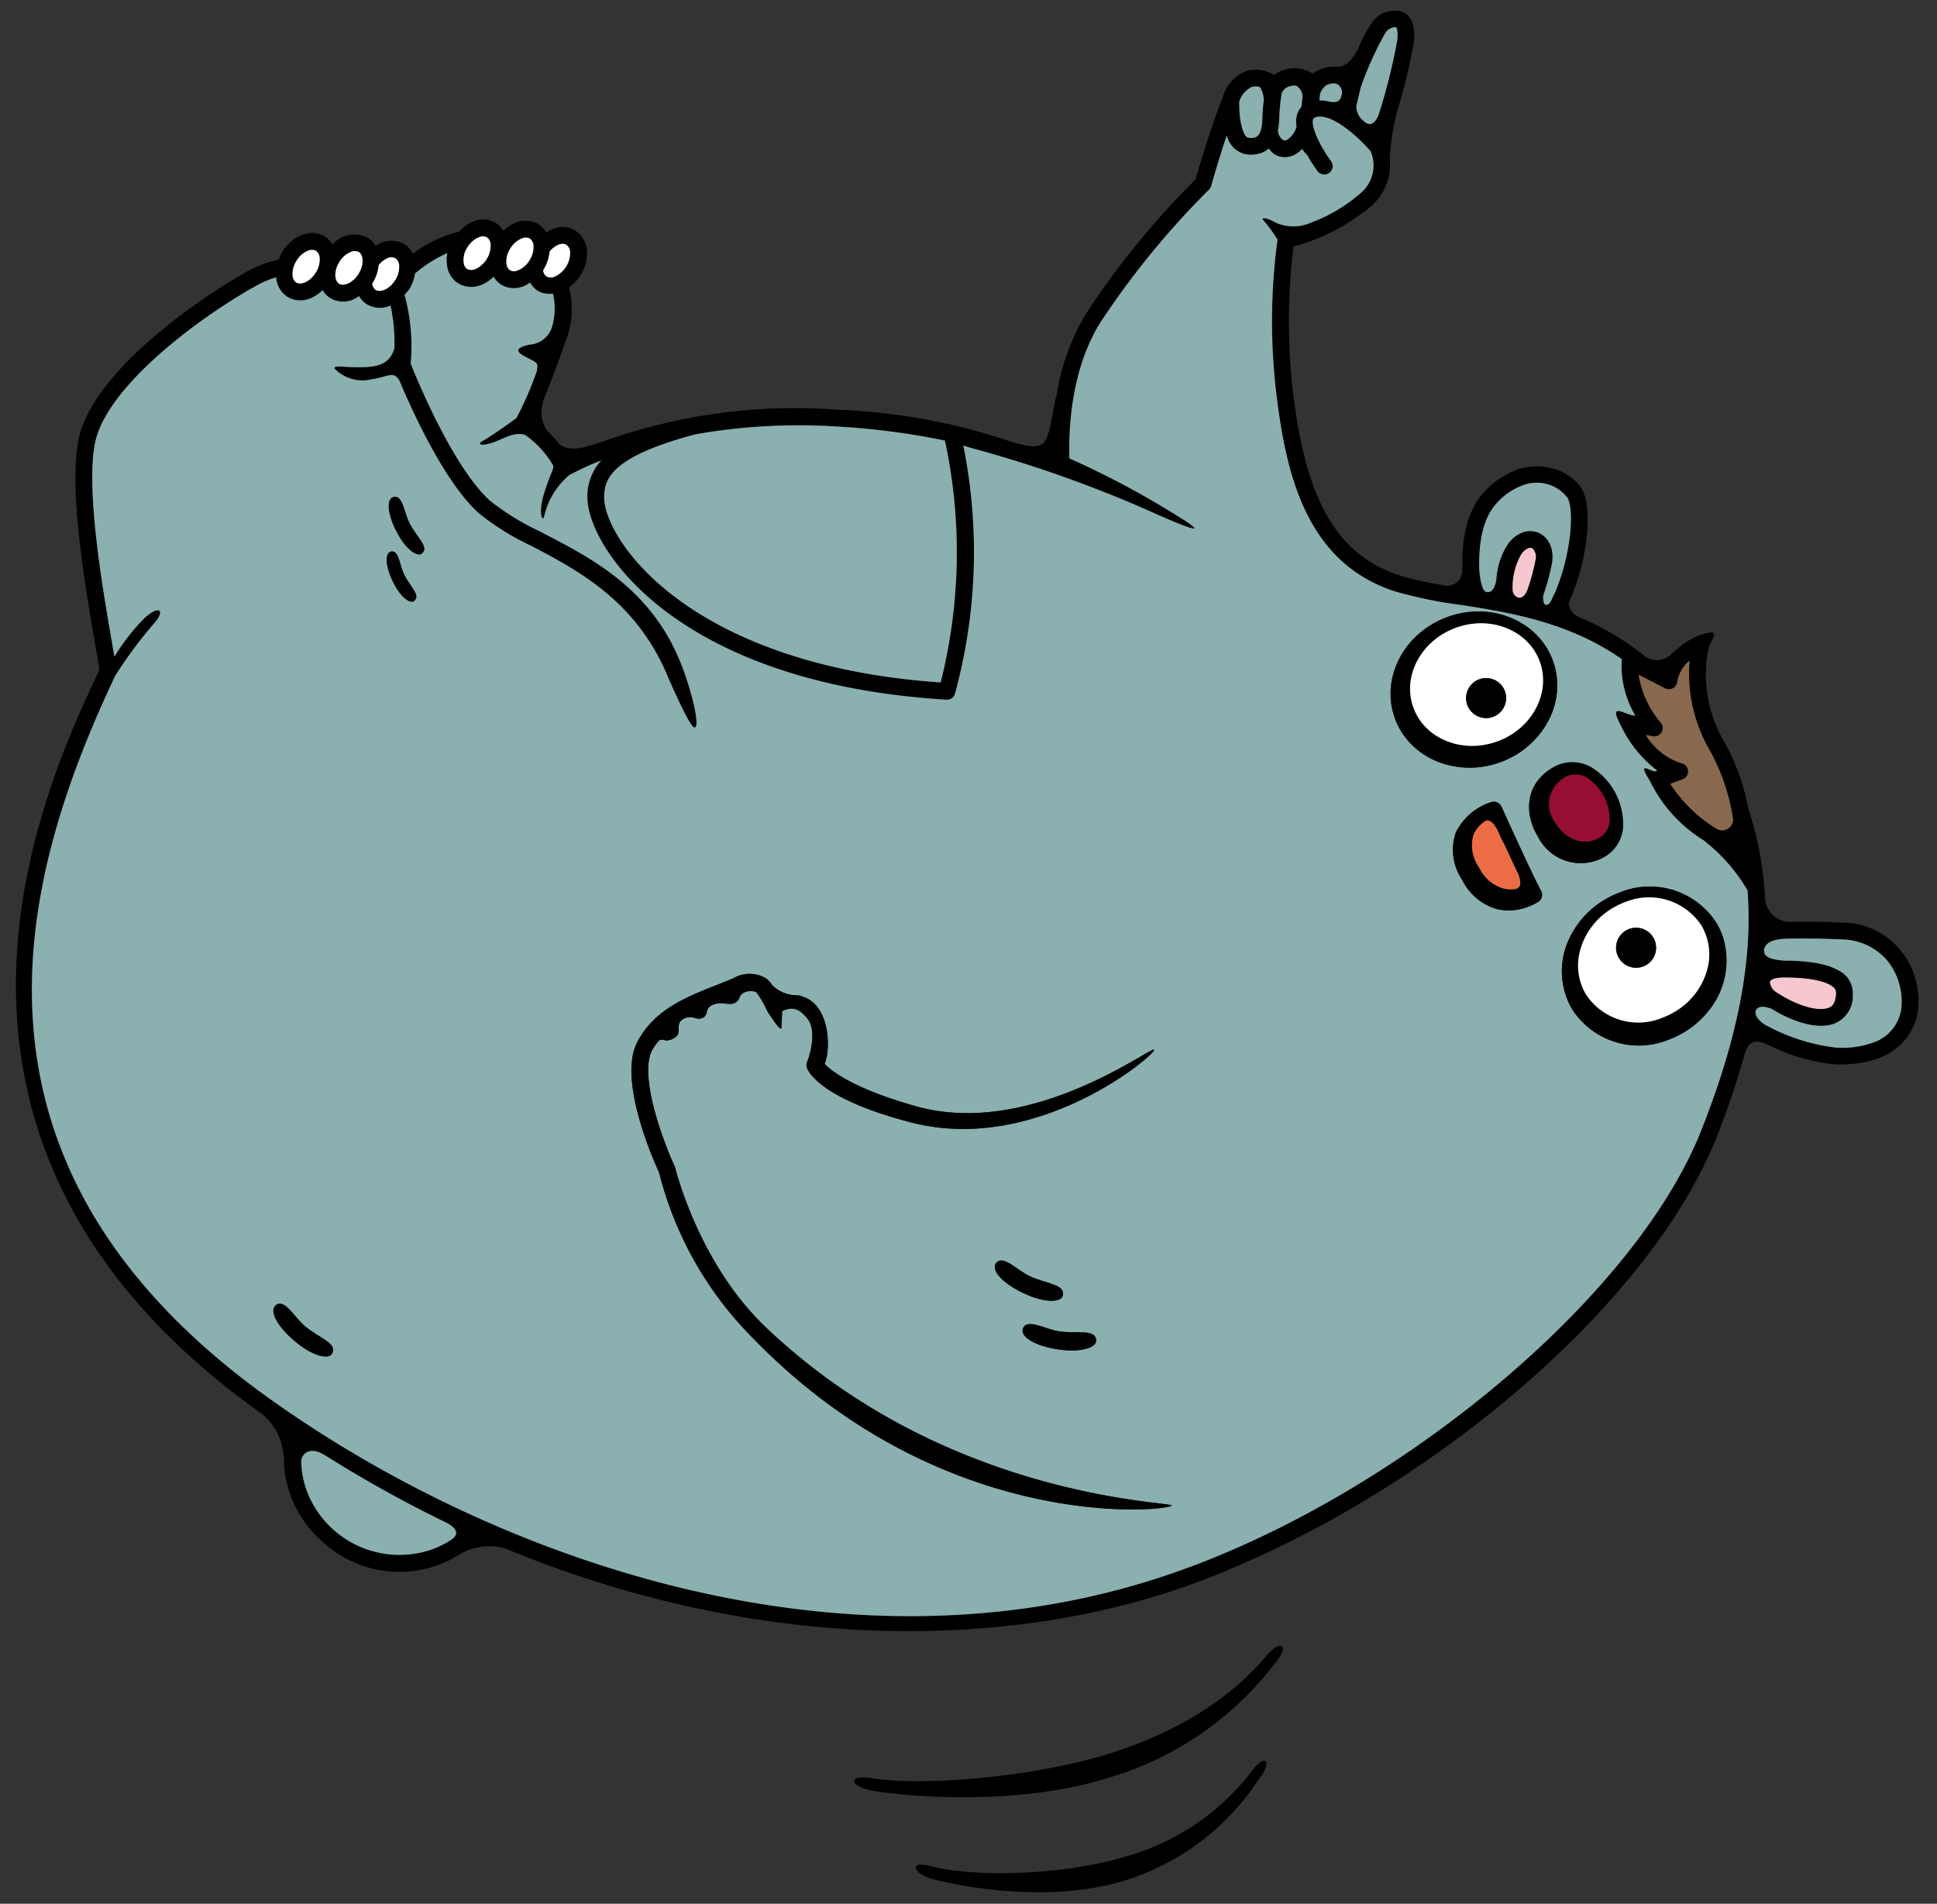 <svg xmlns="http://www.w3.org/2000/svg" xmlns:xlink="http://www.w3.org/1999/xlink" width="173" height="170" viewBox="0 0 173 170"><rect x="0" y="0" width="173" height="170" fill="#333333" stroke="none"/><defs><clipPath id="a"><rect width="173" height="170" transform="translate(188.279 -150)" fill="none" stroke="#707070" stroke-width="1"/></clipPath></defs><g transform="translate(-188.279 150)" clip-path="url(#a)"><g transform="translate(168.727 -112.088) rotate(-20)"><path d="M157.784,104.76c-1.429-.6-2.835-1.132-4.137-1.592a2.234,2.234,0,0,1-1.656-2.6l-.056.1a30.255,30.255,0,0,0,1.443-8.351,19.706,19.706,0,0,0,.009-6.37,11.789,11.789,0,0,1,1.647-8.448c.17-.229.913-.716.785-.971s-1.1-.233-1.387-.233a6.209,6.209,0,0,0-2.13.458c-.176.057-.352.111-.529.187a1.856,1.856,0,0,1-2.6-.861l0,.015a23.682,23.682,0,0,0-4.188-5.031c-.027-.031-.023-.049-.056-.082a1.432,1.432,0,0,1-.351-1.411c2.979-3.028,4.941-7.3,4.583-9.16a3.484,3.484,0,0,0-.283-.817c-.035-.075-.077-.15-.118-.224a4.461,4.461,0,0,0-.411-.615c-.046-.058-.085-.119-.135-.176a4.928,4.928,0,0,0-.728-.679c-.056-.043-.121-.078-.179-.119a5.269,5.269,0,0,0-.744-.432c-.093-.044-.185-.087-.283-.127a5.329,5.329,0,0,0-1.015-.308c-.028-.005-.053-.017-.082-.022a5.719,5.719,0,0,0-1-.087c-.052,0-.112.021-.165.022a6.517,6.517,0,0,0-1.055.145c-.183.035-.356.046-.544.1a8.074,8.074,0,0,0-1.722.709c-2,1.1-3.216,3.393-3.962,5.576-.012.025-.039.027-.049.053a1.327,1.327,0,0,1-2.11.824,27.232,27.232,0,0,1-3.378-2.155c-4.459-3.519-5.5-8.859-3.491-17.856a55.3,55.3,0,0,1,4.654-12.955,18.5,18.5,0,0,0,7.71-1,4.977,4.977,0,0,0,3.061-3.422,20.474,20.474,0,0,1,2.047-3.73c.01-.016.008-.02.018-.034a50.825,50.825,0,0,0,3.477-5.228c.858-1.642.476-2.52,0-2.966a2.463,2.463,0,0,0-2.813-.068,12.735,12.735,0,0,0-2.067,1.874,1.413,1.413,0,0,0-.128.087c-.767.672-1.558,1.038-2.242.688a3.364,3.364,0,0,0-2.178-.138,3.025,3.025,0,0,0-3.269-1.057A3.21,3.21,0,0,0,133.94,15.1a3.469,3.469,0,0,0-2.911,1.431c-2.135,2.406-4.3,5.376-4.821,6.1a73.774,73.774,0,0,0-13.417,8.016,20.261,20.261,0,0,0-4.844,5.861c-.039.05-.069.078-.115.147-.778,1.156-1.7,3.186-2.524,3.491-.615.229-1.536-.358-2.512-1.063a54.4,54.4,0,0,0-13.65-8.045,50.844,50.844,0,0,0-20.77-4.51c-.321-.014-.643-.028-.981-.041-1.55-.059-2.251-.428-2.665-1.061a10.119,10.119,0,0,0-.622-1.478l.016.008A2.762,2.762,0,0,1,64.6,21.46c.043-.068.03-.1.054-.154.875-.944,2.092-2.331,3.778-4.393a7.66,7.66,0,0,0,1.888-4.356,3.849,3.849,0,0,0,1.308-.639,3.672,3.672,0,0,0,1.294-1.845,2.307,2.307,0,0,0-.335-2.086,2.22,2.22,0,0,0-1.5-.816,3.025,3.025,0,0,0-.99.094,2.09,2.09,0,0,0-.4-.922A2.355,2.355,0,0,0,67.763,5.5a3.389,3.389,0,0,0-1.232.31,2.078,2.078,0,0,0-.379-.883,2.22,2.22,0,0,0-1.5-.816,3.291,3.291,0,0,0-1.849.416,11.325,11.325,0,0,0-4.565.433A2.1,2.1,0,0,0,57.831,3.9a2.409,2.409,0,0,0-2.478-.728,2.09,2.09,0,0,0-.408-.917,2.6,2.6,0,0,0-3.17-.521,2.076,2.076,0,0,0-.382-.889c-.864-1.111-2.64-1.128-4.046-.035a3.851,3.851,0,0,0-.526.55,10.506,10.506,0,0,0-2.83,0c-5.3.837-16.177,3.769-19.413,8.875-2.408,3.8-4.014,12.722-4.876,17.516-.2,1.137-.4,2.215-.494,2.576-8.284,8.2-32.823,32.744-9.216,67.164.043.06.086.115.128.175l-.024-.016a5.219,5.219,0,0,1,.566,4.281c-.01.055,0,.072,0,.121a9.692,9.692,0,0,0-.4,1.293,10.329,10.329,0,0,0-.21,2.083,10.222,10.222,0,0,0,1.33,4.978,10.093,10.093,0,0,0,9.01,5.362,9.921,9.921,0,0,0,2.335-.289,5.328,5.328,0,0,1,3.528.811c.057.04.086.054.137.089C45.3,133.717,66.725,140.4,82.918,140.4c.185,0,.369,0,.552,0,21.846-.206,46.413-9.406,57.143-21.4a72.56,72.56,0,0,0,5.107-6.41l0,.051c.516-.676,1.114-.859,2.017.033.009.009.011.007.022.016a17.288,17.288,0,0,0,5.048,3.725l.007,0a11.124,11.124,0,0,0,1.745.572c.167.041.327.068.489.1a8.536,8.536,0,0,0,1.221.141c.093,0,.2.032.288.032.049,0,.091-.016.139-.017a6.39,6.39,0,0,0,1.409-.168c.045-.011.082-.033.127-.046a5.349,5.349,0,0,0,1.106-.445c.119-.064.227-.137.339-.21a4.888,4.888,0,0,0,.735-.581c.094-.091.192-.175.278-.272a5.268,5.268,0,0,0,.761-1.08l0,0a7.27,7.27,0,0,0,.749-3.716,6.768,6.768,0,0,0-4.415-5.966m-9.346-21.506a.75.75,0,0,0,.205-.852,8.647,8.647,0,0,1-.386-4.668l1.8,1.95a.791.791,0,0,0,.649.235.754.754,0,0,0,.567-.394,3.129,3.129,0,0,1,1.687-1.422,13.65,13.65,0,0,0-1.057,8.087,18.348,18.348,0,0,1-.136,6.549.974.974,0,0,1-1.639.344,12.853,12.853,0,0,1-2.542-5.23h1.159a.753.753,0,0,0,.39-1.4,5.744,5.744,0,0,1-2.114-3.448l.539.32a.748.748,0,0,0,.876-.076M138.11,64.02c.669-2.02,1.725-4.043,3.328-4.929a5.705,5.705,0,0,1,2.757-.787,3.481,3.481,0,0,1,3.5,2.387c.233,1.214-1.441,4.985-4.065,7.719-.018.018-.039.016-.057.034-.416.46-.749.765-.984.572-.212-.174.043-.744.1-.861a19.678,19.678,0,0,0,1.691-2.391c1.06-1.839.048-3.517-1.519-3.516a2.89,2.89,0,0,0-1.677.6,6.658,6.658,0,0,0-2,2.646c-.374.626-.786.881-1.159.646-.343-.217-.154-1.265.092-2.122m3.385,3.219c-.152.167-.625.627-1.015.32a.717.717,0,0,1-.2-.8,5.925,5.925,0,0,1,1.777-2.689,1.467,1.467,0,0,1,.8-.319.4.4,0,0,1,.378.2,1.125,1.125,0,0,1-.161,1.065,18.283,18.283,0,0,1-1.578,2.226m.459-45.9c.375-.536.7-1.033.9-1.355a30.052,30.052,0,0,1,3.787-3.877,1.16,1.16,0,0,1,1.015-.132c.042.039.118.374-.3,1.182a53.043,53.043,0,0,1-3.607,5.373c-.01.012-.018.012-.028.027-.468.654-1.118,1.115-1.543.46l-.025-.041a1.706,1.706,0,0,1-.2-1.637m-2.708-2.062a1.664,1.664,0,0,1,.774-.544c.027,0,.046-.01.073-.012s.044.007.063,0a1.521,1.521,0,0,1,.67.11.878.878,0,0,1,.168.131.846.846,0,0,1-.034,1.141l-.061.092c-.322.349-.652.222-1.054.017a3.683,3.683,0,0,0-.844-.433c.08-.156.165-.336.247-.506m-4.62,1.73a6.261,6.261,0,0,0,.436-.885,17.347,17.347,0,0,1,.986-2.066,1,1,0,0,1,.742-.36,1.46,1.46,0,0,1,.811.206l-.066-.006a1.142,1.142,0,0,1,.13,1.144h0c-.129.251-.267.54-.385.75a1.788,1.788,0,0,0-.549.452,2.483,2.483,0,0,0-.444,1.04,1.976,1.976,0,0,1-1.225.825.334.334,0,0,1-.339-.137,1.055,1.055,0,0,1-.1-.963m-2.385-3.558a2.116,2.116,0,0,1,1.545-.861,1.3,1.3,0,0,1,.634.271,2.263,2.263,0,0,1-.073,1.2c-.21.416-.44.907-.68,1.5-.376.94-.721,1.24-.942,1.324-.074.03-.3.121-.807-.126-.4-.191-.349-1.561.323-3.313m-55.8,11.3a53.357,53.357,0,0,1,12.11,3.667A65.835,65.835,0,0,1,97.19,36.9,47.517,47.517,0,0,1,89.442,57.06C68.808,47.89,65.605,34.809,66.846,31.3c.565-1.6,1.84-3.24,9.592-2.546M68.7,10.3c.016-.011.033-.016.048-.027a3.738,3.738,0,0,0,1.033-1.307,2.033,2.033,0,0,1,.964-.311c.056,0,.11,0,.163.008a.73.73,0,0,1,.5.247.86.86,0,0,1,.076.75,2.183,2.183,0,0,1-.774,1.071,2.207,2.207,0,0,1-1.23.488.845.845,0,0,1-.7-.256.742.742,0,0,1-.119-.546c.005-.04.036-.078.045-.118M66.583,7.5a2.209,2.209,0,0,1,1.23-.487h.046a.831.831,0,0,1,.659.255.864.864,0,0,1,.077.75,2.187,2.187,0,0,1-.775,1.071,2.1,2.1,0,0,1-1.437.479.725.725,0,0,1-.5-.247.742.742,0,0,1-.119-.546A2.038,2.038,0,0,1,66.583,7.5m-3.553-1.41A2.161,2.161,0,0,1,64.3,5.6a1.4,1.4,0,0,1,.163.008.725.725,0,0,1,.5.247.858.858,0,0,1,.076.749,2.188,2.188,0,0,1-.774,1.072,2.21,2.21,0,0,1-1.23.488.892.892,0,0,1-.7-.256.74.74,0,0,1-.119-.547,2.027,2.027,0,0,1,.816-1.274m-9.108.131c.02-.015.043-.019.062-.034h0a3.73,3.73,0,0,0,1.039-1.312,2.062,2.062,0,0,1,.956-.309.824.824,0,0,1,.663.258.862.862,0,0,1,.077.749,2.19,2.19,0,0,1-.775,1.072c-.774.6-1.64.6-1.933.229a.768.768,0,0,1-.091-.653M51.821,3.4a2.137,2.137,0,0,1,1.273-.484.827.827,0,0,1,.664.255c.292.376.077,1.216-.7,1.821s-1.642.6-1.933.229-.08-1.216.694-1.821M47.5,3.067a2.2,2.2,0,0,1,.773-1.072,2.136,2.136,0,0,1,1.272-.487.824.824,0,0,1,.663.258.862.862,0,0,1,.077.749,2.19,2.19,0,0,1-.775,1.072c-.773.6-1.642.6-1.935.229a.865.865,0,0,1-.076-.749M22.287,114.022a8.27,8.27,0,0,1-1.9.246,8.846,8.846,0,0,1-8.837-8.837,8.3,8.3,0,0,1,.45-2.579c.35-.722,1.3-.826,2.054.131.034.044.055.046.089.083a109.659,109.659,0,0,0,8.132,9.378H22.27c.525.549.928,1.3.017,1.577M139.49,118c-10.3,11.524-34.918,20.7-56.035,20.9-.213,0-.422,0-.634,0-31.4,0-57.539-21.775-71.589-42.259-20.619-30.06-4.656-51.7,9.145-65.355a39.638,39.638,0,0,1,5.028-3.3c1-.563,1-1.342-.753-.671a18.978,18.978,0,0,0-3.769,2.346c.078-.415.174-.944.3-1.637.783-4.359,2.415-13.43,4.665-16.979,2.736-4.316,12.489-7.264,18.378-8.193a8.665,8.665,0,0,1,1.819-.081,2.281,2.281,0,0,0,.343,1.971,2.277,2.277,0,0,0,1.845.843,3.4,3.4,0,0,0,1.316-.315,2.086,2.086,0,0,0,.393.882,2.276,2.276,0,0,0,1.845.843,3.287,3.287,0,0,0,.646-.118,2.076,2.076,0,0,0,.4.919,2.276,2.276,0,0,0,1.845.843c.036,0,.076-.019.112-.021a15.9,15.9,0,0,1-.976,3.708c-.914,1.254-2.04,1.034-3.315.608-1.487-.5-2.654-1.289-2.229-.5a3.483,3.483,0,0,0,2.689,1.813c1.494.3,2.1-.067,2.286.965.132,2.816.648,9.786,2.579,13.492a22.683,22.683,0,0,0,3.449,4.409c3.185,3.5,7.148,7.858,7.463,15.2.018.406.294,5.015.694,5.015h.032c.415-.018.764-2.442.777-5.08.04-7.9-4.507-12.472-7.855-16.15a21.915,21.915,0,0,1-3.228-4.092c-2.078-3.993-2.41-12.582-2.449-13.883a17.288,17.288,0,0,0,1.585-5.97,3.747,3.747,0,0,0,.583-.324h0a3.8,3.8,0,0,0,.954-1.142,11.927,11.927,0,0,1,3.332-.725,3.109,3.109,0,0,0-.436,1.212,2.219,2.219,0,0,0,.425,1.657,2.293,2.293,0,0,0,1.846.837h.1a3.393,3.393,0,0,0,1.232-.309,2.076,2.076,0,0,0,.379.882,2.221,2.221,0,0,0,1.5.817,2.748,2.748,0,0,0,.348.02,3.263,3.263,0,0,0,.656-.12,2.1,2.1,0,0,0,.382.928,2.155,2.155,0,0,0,1.2.7,5.9,5.9,0,0,1-1.073,2.732,2.249,2.249,0,0,1-2.457.832c-1.593-.212-1.239.354-.5,1.133.674.7.608.714.329,1.283a30.336,30.336,0,0,1-3.164,3.343c-1.148.35-2.948.8-3.535.894-.613.095-.354.4.732.448.974.043,2.208-.311,3.019.354a8.906,8.906,0,0,1,1.412,3.367c.011.36-.3.412-1.553,2.036-1.274,1.651-1.062,2.572-.684,1.912a6.72,6.72,0,0,1,3.294-2.6,23.954,23.954,0,0,1,3.132-.256,4.739,4.739,0,0,0-2.309,2.73C64,34.841,67.029,48.965,89.4,58.685a.752.752,0,0,0,.9-.231,48.062,48.062,0,0,0,8.287-20.579c.216.178.533.418,1.065.785a111.1,111.1,0,0,1,12.775,10.616c1.946,1.912,4.388,4.105,2.088,1.2a78.066,78.066,0,0,0-7.421-8.273c.8-2.442,2.779-7.3,6.642-10.384a74.352,74.352,0,0,1,13.281-7.908.758.758,0,0,0,.3-.25c.018-.025,1.27-1.787,2.852-3.767a2.209,2.209,0,0,0,1.1,2.225,2.9,2.9,0,0,0,1.246.313,2.092,2.092,0,0,0,.759-.141c.006,0,.011-.007.017-.009a2.244,2.244,0,0,0,.271.635,1.842,1.842,0,0,0,1.444.7,2.11,2.11,0,0,0,.268-.017,2.816,2.816,0,0,0,.813-.259,2.045,2.045,0,0,0,.2.621c0,.006.015.015.019.022a14.674,14.674,0,0,0,.378,1.685.75.75,0,0,0,.722.54.789.789,0,0,0,.211-.029.755.755,0,0,0,.51-.935c-.447-1.53-.66-3.518-.224-4.056.036-.044.084-.087.313-.094,1.387.1,2.889,2.814,3.537,4.549a3.22,3.22,0,0,1-2.267,3.238,13.72,13.72,0,0,1-4.844.907,3.886,3.886,0,0,1-2.954-.993c-.9-1.014-1.086-.826-1.086-.755a13.073,13.073,0,0,1,.637,2.155,54.425,54.425,0,0,0-4.986,13.689c-1.52,6.8-2.231,14.426,4.029,19.367a38.849,38.849,0,0,0,5.186,3.2c3.924,2.163,8.529,4.736,11.852,9.466a8.683,8.683,0,0,0-.587,5.168l-.373-.224c-.244-.144-.858-.855-1.1-.7s-.064,1.137-.039,1.419a10.973,10.973,0,0,0,1.669,4.774h-.168c-.2,0-.732-.7-.874-.555s.116,1.124.122,1.328a12.849,12.849,0,0,0,2.723,6.544c.036.062.045.1.089.165a15.569,15.569,0,0,1,2.024,5.318c-1.692,6.092-5.415,12.248-11.319,18.846m11.442-10.509c1.794.617,3.662,1.527,4.132,2.442a.632.632,0,0,1,.01.611c-.4.945-.871.945-1.072.945-.956,0-2.542-1.069-3.948-2.991a1.164,1.164,0,0,1-.165-.952c.127-.233.585-.175,1.042-.055m9.182,6.264a3.737,3.737,0,0,1-3.561,2.007,8.09,8.09,0,0,1-3.159-.725,17.337,17.337,0,0,1-5.2-4.05c-.484-.6-.607-1.2-.354-1.489.292-.336.876-.111,1.283.286l-.056-.131c1.538,2,3.384,3.339,4.933,3.339a2.629,2.629,0,0,0,2.457-1.861,2.247,2.247,0,0,0-.459-2.476,5.559,5.559,0,0,0-1.132-.979c-.221-.149-.453-.291-.693-.424a16.3,16.3,0,0,0-2.4-1.06c-.679-.319-1.679-.786-1.42-1.465.018-.039.035-.076.052-.113.408-.665,1.451-.473,2.316-.172,1.388.481,2.922,1.048,4.474,1.705a5.421,5.421,0,0,1,3.19,3.157,5.826,5.826,0,0,1-.274,4.449" transform="translate(0 0)"/><path d="M143.322,83.384a.753.753,0,0,1-.39,1.4h-1.16a12.858,12.858,0,0,0,2.543,5.23.974.974,0,0,0,1.638-.344,18.345,18.345,0,0,0,.137-6.549,13.643,13.643,0,0,1,1.057-8.087,3.139,3.139,0,0,0-1.688,1.422.75.75,0,0,1-.568.394.791.791,0,0,1-.649-.235l-1.8-1.95a8.636,8.636,0,0,0,.386,4.668.751.751,0,0,1-1.081.928l-.539-.32a5.731,5.731,0,0,0,2.114,3.448" transform="translate(5.817 3.075)" fill="#89694e"/><path d="M133.724,63.19a6.66,6.66,0,0,1,2-2.646,2.887,2.887,0,0,1,1.676-.6c1.567,0,2.58,1.677,1.519,3.516a19.56,19.56,0,0,1-1.691,2.391c-.054.117-.31.687-.1.861.236.194.567-.111.985-.572.018-.019.038-.017.057-.034,2.624-2.734,4.3-6.505,4.064-7.719a3.479,3.479,0,0,0-3.5-2.387,5.705,5.705,0,0,0-2.757.787c-1.6.886-2.659,2.909-3.329,4.929-.245.857-.434,1.905-.092,2.122.373.235.785-.02,1.159-.646" transform="translate(5.453 2.307)" fill="#8ab0b0"/><path d="M137.686,61.426a.4.4,0,0,0-.378-.2,1.464,1.464,0,0,0-.8.319,5.935,5.935,0,0,0-1.778,2.689.718.718,0,0,0,.2.8c.39.307.863-.153,1.015-.32a18.173,18.173,0,0,0,1.578-2.226,1.122,1.122,0,0,0,.161-1.065" transform="translate(5.548 2.522)" fill="#f6c7ce"/><path d="M136.564,22.389c.426.655,1.077.194,1.543-.46.01-.016.019-.015.029-.027a53.307,53.307,0,0,0,3.606-5.374c.422-.808.346-1.142.305-1.181a1.16,1.16,0,0,0-1.015.132,29.913,29.913,0,0,0-3.788,3.877c-.2.321-.526.818-.9,1.354a1.705,1.705,0,0,0,.2,1.638c.007.014.017.027.024.041" transform="translate(5.611 0.63)" fill="#8ab0b0"/><path d="M135.4,19.461l.061-.092a.846.846,0,0,0,.034-1.141.878.878,0,0,0-.168-.131,1.521,1.521,0,0,0-.669-.11c-.02,0-.044-.008-.064,0s-.046.01-.073.012a1.664,1.664,0,0,0-.774.544c-.082.17-.167.35-.247.506a3.683,3.683,0,0,1,.844.433c.4.205.732.332,1.054-.017" transform="translate(5.499 0.741)" fill="#8ab0b0"/><path d="M129.741,21.411a1.976,1.976,0,0,0,1.226-.825,2.507,2.507,0,0,1,.443-1.041,1.792,1.792,0,0,1,.55-.451c.118-.209.256-.5.385-.75h0a1.144,1.144,0,0,0-.13-1.144l.066.006a1.454,1.454,0,0,0-.811-.206,1,1,0,0,0-.742.36,17.183,17.183,0,0,0-.986,2.066,6.372,6.372,0,0,1-.436.885,1.05,1.05,0,0,0,.1.962.333.333,0,0,0,.339.138" transform="translate(5.323 0.7)" fill="#8ab0b0"/><path d="M126.709,20.108c.508.247.733.156.808.126.222-.085.565-.384.941-1.324.239-.6.47-1.088.68-1.5a2.264,2.264,0,0,0,.073-1.2,1.282,1.282,0,0,0-.634-.271,2.114,2.114,0,0,0-1.545.861c-.672,1.752-.72,3.121-.323,3.313" transform="translate(5.209 0.656)" fill="#8ab0b0"/><path d="M86.807,55.93a47.524,47.524,0,0,0,7.747-20.163,65.584,65.584,0,0,0-8.642-4.48A53.357,53.357,0,0,0,73.8,27.62c-7.753-.694-9.027.944-9.592,2.545-1.24,3.514,1.963,16.594,22.6,25.765" transform="translate(2.635 1.131)" fill="#8ab0b0"/><path d="M66.762,10.876a2.358,2.358,0,0,0,2-1.56.86.86,0,0,0-.076-.75.73.73,0,0,0-.5-.247c-.053-.005-.107-.008-.163-.008a2.03,2.03,0,0,0-.964.311,3.751,3.751,0,0,1-1.033,1.308c-.016.011-.033.015-.048.026-.008.04-.041.078-.045.118a.74.74,0,0,0,.119.547.846.846,0,0,0,.7.255" transform="translate(2.716 0.342)" fill="#fff"/><path d="M63.783,9.288a2.1,2.1,0,0,0,1.437-.479,2.194,2.194,0,0,0,.774-1.072.865.865,0,0,0-.076-.749.831.831,0,0,0-.66-.256h-.045a2.212,2.212,0,0,0-1.23.488,2.025,2.025,0,0,0-.816,1.274.735.735,0,0,0,.119.547.725.725,0,0,0,.5.247" transform="translate(2.602 0.277)" fill="#fff"/><path d="M60.577,7.942a2.358,2.358,0,0,0,2-1.56.86.86,0,0,0-.076-.75.73.73,0,0,0-.5-.247c-.053-.005-.107-.008-.163-.008a2.161,2.161,0,0,0-1.273.487,2.029,2.029,0,0,0-.816,1.275.74.74,0,0,0,.119.547.894.894,0,0,0,.7.255" transform="translate(2.461 0.222)" fill="#fff"/><path d="M53.815,6.462a2.19,2.19,0,0,0,.774-1.072.858.858,0,0,0-.076-.749.825.825,0,0,0-.664-.258,2.046,2.046,0,0,0-.955.309A3.758,3.758,0,0,1,51.855,6h0c-.02.016-.042.02-.061.035a.768.768,0,0,0,.09.653c.294.373,1.161.373,1.935-.229" transform="translate(2.132 0.181)" fill="#fff"/><path d="M51.044,4.881c.776-.6.99-1.445.7-1.82a.824.824,0,0,0-.664-.256,2.132,2.132,0,0,0-1.273.484c-.774.606-.988,1.445-.694,1.822s1.159.375,1.935-.23" transform="translate(2.018 0.116)" fill="#fff"/><path d="M47.631,3.527A2.181,2.181,0,0,0,48.4,2.455a.858.858,0,0,0-.076-.749.825.825,0,0,0-.664-.258,2.135,2.135,0,0,0-1.271.487,2.192,2.192,0,0,0-.773,1.072.858.858,0,0,0,.076.749c.293.376,1.162.373,1.935-.229" transform="translate(1.877 0.06)" fill="#fff"/><path d="M21.819,108.4a109.661,109.661,0,0,1-8.132-9.378c-.032-.039-.053-.04-.088-.083-.754-.957-1.7-.854-2.053-.132a8.312,8.312,0,0,0-.45,2.58,8.846,8.846,0,0,0,8.836,8.837,8.206,8.206,0,0,0,1.9-.247c.911-.273.508-1.028-.017-1.576Z" transform="translate(0.457 4.047)" fill="#8ab0b0"/><path d="M148.731,93.723c-.043-.068-.051-.1-.089-.165a12.861,12.861,0,0,1-2.723-6.544c-.006-.2-.263-1.183-.121-1.328s.671.555.873.555h.168a10.95,10.95,0,0,1-1.668-4.774c-.025-.282-.2-1.266.037-1.419s.853.561,1.1.7l.373.224a8.684,8.684,0,0,1,.586-5.168c-3.321-4.73-7.927-7.3-11.852-9.467a38.918,38.918,0,0,1-5.186-3.2c-6.26-4.941-5.549-12.564-4.028-19.367a54.492,54.492,0,0,1,4.985-13.689,13.1,13.1,0,0,0-.636-2.155c0-.071.188-.259,1.085.755a3.886,3.886,0,0,0,2.954.993,13.712,13.712,0,0,0,4.844-.907,3.223,3.223,0,0,0,2.268-3.238c-.648-1.735-2.15-4.445-3.538-4.549-.229.006-.276.05-.312.094-.436.538-.224,2.527.223,4.056a.753.753,0,0,1-.509.935.791.791,0,0,1-.212.029.749.749,0,0,1-.721-.54,14.379,14.379,0,0,1-.379-1.685.182.182,0,0,0-.018-.022,1.989,1.989,0,0,1-.2-.621,2.823,2.823,0,0,1-.814.259,2.11,2.11,0,0,1-.268.017,1.838,1.838,0,0,1-1.443-.7,2.244,2.244,0,0,1-.271-.635c-.006,0-.011.007-.018.009a2.084,2.084,0,0,1-.759.141,2.891,2.891,0,0,1-1.245-.313,2.209,2.209,0,0,1-1.1-2.224c-1.581,1.979-2.834,3.741-2.851,3.766a.772.772,0,0,1-.3.25,74.343,74.343,0,0,0-13.282,7.908c-3.862,3.087-5.842,7.942-6.642,10.384a77.952,77.952,0,0,1,7.421,8.273c2.3,2.9-.142.708-2.088-1.2A111.006,111.006,0,0,0,99.593,38.551c-.532-.368-.849-.607-1.065-.785a48.068,48.068,0,0,1-8.286,20.579.754.754,0,0,1-.9.231c-22.369-9.72-25.4-23.843-23.971-27.888a4.741,4.741,0,0,1,2.308-2.73,23.923,23.923,0,0,0-3.131.256,6.723,6.723,0,0,0-3.3,2.6c-.377.66-.589-.26.685-1.912,1.251-1.623,1.565-1.675,1.552-2.036A8.872,8.872,0,0,0,62.081,23.5c-.81-.665-2.045-.311-3.019-.354-1.085-.047-1.344-.353-.731-.448.586-.091,2.385-.545,3.534-.894a30.335,30.335,0,0,0,3.164-3.343c.279-.568.345-.578-.328-1.283-.743-.779-1.1-1.345.495-1.133a2.251,2.251,0,0,0,2.458-.832,5.9,5.9,0,0,0,1.073-2.732,2.152,2.152,0,0,1-1.2-.7,2.085,2.085,0,0,1-.382-.928,3.263,3.263,0,0,1-.656.12,2.765,2.765,0,0,1-.349-.02,2.221,2.221,0,0,1-1.5-.817,2.077,2.077,0,0,1-.38-.882,3.387,3.387,0,0,1-1.231.309h-.1a2.291,2.291,0,0,1-1.846-.837,2.21,2.21,0,0,1-.425-1.657A3.109,3.109,0,0,1,61.1,5.853a11.934,11.934,0,0,0-3.333.725,3.776,3.776,0,0,1-.953,1.142h0a3.786,3.786,0,0,1-.582.324,17.311,17.311,0,0,1-1.585,5.97c.037,1.3.37,9.891,2.448,13.883a21.926,21.926,0,0,0,3.229,4.092c3.347,3.677,7.893,8.249,7.855,16.15-.014,2.638-.361,5.062-.777,5.08h-.032c-.4,0-.678-4.609-.7-5.015C66.362,40.857,62.4,36.5,59.215,33a22.72,22.72,0,0,1-3.451-4.408c-1.93-3.707-2.447-10.676-2.579-13.493-.187-1.032-.791-.666-2.286-.965a3.486,3.486,0,0,1-2.689-1.813c-.425-.786.743.007,2.229.5,1.277.426,2.4.646,3.315-.608a15.852,15.852,0,0,0,.977-3.708c-.037,0-.077.021-.113.021a2.277,2.277,0,0,1-1.845-.843,2.086,2.086,0,0,1-.395-.919,3.283,3.283,0,0,1-.647.118,2.277,2.277,0,0,1-1.845-.843,2.1,2.1,0,0,1-.391-.882,3.4,3.4,0,0,1-1.316.315,2.277,2.277,0,0,1-1.845-.843,2.278,2.278,0,0,1-.343-1.971,8.662,8.662,0,0,0-1.819.081c-5.89.929-15.643,3.877-18.379,8.193-2.25,3.548-3.882,12.619-4.665,16.979-.124.692-.22,1.221-.3,1.637A19.015,19.015,0,0,1,24.6,27.2c1.754-.672,1.754.107.752.671a39.716,39.716,0,0,0-5.028,3.3C6.523,44.837-9.439,66.472,11.178,96.532c14.051,20.483,40.194,42.259,71.589,42.259.213,0,.422,0,.635,0,21.116-.2,45.729-9.377,56.034-20.9,5.9-6.6,9.627-12.754,11.319-18.846a15.568,15.568,0,0,0-2.024-5.318m-130.96.991c-.371.295-1.6-.207-2.8-2.379-1.027-1.86-1.129-3.382-.251-3.467.842-.082,1.067,1.679,1.677,2.722.846,1.446,2.256,2.425,1.374,3.125m29.88-60.68c-.335.1-1.008-.591-1.166-2.406-.135-1.554.248-2.619.86-2.429.588.181.216,1.443.314,2.323.136,1.222.789,2.284-.008,2.512M49.727,30.3c-.389.1-1.192-.708-1.42-2.809-.195-1.8.227-3.019.946-2.787.691.224.287,1.673.423,2.694.189,1.415.977,2.658.051,2.9m23.74,62.666c-6.694-4.607-7.034-7.252-7.07-7.687a.761.761,0,0,1,.238-.614c.019-.017,1.859-2.1,1.272-3.671-.446-1.192-.98-1.356-1.854-1.316-.192.465-.489,1.185-.552,1.34-.129.318-.315-.179-.593-1.345a1.906,1.906,0,0,1-.1-.423l-.006-.027h0a8.915,8.915,0,0,0-.351-1.927,1.367,1.367,0,0,0-1.035-.327c-.606.061-.492.516-1.076.581-.629.07-1.006-.521-1.857-.511l-.056,0c-.835.042-.6.676-1.224.78s-.63-.485-1.539-.519c-.093.017-.182.039-.274.056-.673.175-.48,1.025-.947,1.194a1.325,1.325,0,0,1-1.085.035s-.283-.283-.544-.188a1.308,1.308,0,0,0-.157.085,6.019,6.019,0,0,0-.723.517C52,80.8,52.093,87.173,52.292,89.476c-.008.218-.97,8.758,2.706,16.195,9.8,19.823,28.562,26.987,28.638,27.395.093.5-19.918-4.141-30.068-26.919A31.937,31.937,0,0,1,50.8,89.459c-.082-.776-.7-8.942,2.117-11.562,2.4-2.229,5.438-2.311,8.376-2.394.562-.015,1.123-.029,1.682-.061a2.878,2.878,0,0,1,2.719,1,2.141,2.141,0,0,1,.328.82l.007-.029a3.078,3.078,0,0,0,1.8,1.6c.035.015.046.026.075.04l.029.015c.136.069.207.127.2.174a2.241,2.241,0,0,1,.516.448c1.371,1.715.332,4.831-.641,5.915.319.7,1.531,2.861,6.364,6.334C83.052,98,96.008,93.879,96.086,94.288S83.1,99.6,73.468,92.965m3.2,20.616c.676-.51,1.789.875,2.853,1.445,1.477.791,3.19.888,2.8,1.946-.161.446-1.472.659-3.631-.565-1.847-1.05-2.73-2.294-2.026-2.826m-.236-6.272c.794-.295,1.461,1.351,2.317,2.2,1.187,1.183,2.8,1.769,2.126,2.671-.283.38-1.6.208-3.315-1.586-1.467-1.536-1.954-2.982-1.128-3.288m49.983-33.467c0-3.812,3.363-6.9,7.51-6.9s7.511,3.089,7.511,6.9a6.4,6.4,0,0,1-.59,2.686,6.907,6.907,0,0,1-1.61,2.193,7.985,7.985,0,0,1-10.621,0,6.906,6.906,0,0,1-1.61-2.193,6.4,6.4,0,0,1-.59-2.686M142.41,89.455a3.315,3.315,0,0,1-2.485,2.379,4.264,4.264,0,0,1-5.118-3.71c-.444-2.109.354-4.665,3.149-5.282a3.415,3.415,0,0,1,3.418,1.069,5.944,5.944,0,0,1,1.037,5.543m-13.244,3.519a4.964,4.964,0,0,1-2.036-3.508,4.8,4.8,0,0,1,.91-4.182,5.319,5.319,0,0,1,3.92-1.469.756.756,0,0,1,.707.7c0,.065.476,6.436.751,8.266a.751.751,0,0,1-.574.843,4.918,4.918,0,0,1-1.039.1,4.746,4.746,0,0,1-2.639-.749m14.651,14.985a8.072,8.072,0,0,1-2.775,1.069,8.229,8.229,0,0,1-1.5.14,7.077,7.077,0,0,1-7.147-5.547,6.76,6.76,0,0,1,2.206-6.233,7.945,7.945,0,0,1,3.912-1.928,8.141,8.141,0,0,1,1.5-.14,7.078,7.078,0,0,1,7.147,5.547,6.4,6.4,0,0,1,.1,1.4,7.082,7.082,0,0,1-3.448,5.7" transform="translate(0.054 0.109)" fill="#8ab0b0"/><path d="M144.127,104.246c1.407,1.922,2.993,2.991,3.949,2.991.2,0,.671,0,1.072-.944a.632.632,0,0,0-.011-.611c-.471-.914-2.337-1.825-4.131-2.443-.457-.119-.916-.178-1.043.056a1.166,1.166,0,0,0,.164.951" transform="translate(5.928 4.248)" fill="#f6c7ce"/><path d="M151.355,102.024c-1.552-.657-3.086-1.224-4.475-1.705-.863-.3-1.906-.494-2.315.172-.018.037-.034.075-.052.113-.259.678.741,1.146,1.42,1.465a16.3,16.3,0,0,1,2.4,1.06c.24.133.473.275.693.424a5.554,5.554,0,0,1,1.132.979,2.245,2.245,0,0,1,.458,2.476,2.627,2.627,0,0,1-2.456,1.861c-1.549,0-3.4-1.343-4.933-3.339l.056.131c-.407-.4-.991-.623-1.285-.286-.251.29-.13.887.355,1.489a17.354,17.354,0,0,0,5.2,4.05,8.089,8.089,0,0,0,3.158.725,3.738,3.738,0,0,0,3.562-2.007,5.826,5.826,0,0,0,.274-4.449,5.424,5.424,0,0,0-3.19-3.157" transform="translate(5.844 4.121)" fill="#8ab0b0"/><path d="M128.978,78.2a7.834,7.834,0,0,0,5.311-2.021,6.911,6.911,0,0,0,1.61-2.194,6.4,6.4,0,0,0,.59-2.686c0-3.812-3.363-6.9-7.511-6.9s-7.51,3.089-7.51,6.9a6.4,6.4,0,0,0,.59,2.686,6.912,6.912,0,0,0,1.61,2.194,7.834,7.834,0,0,0,5.31,2.021m.375-12.635c3.312,0,6.007,2.421,6.007,5.4s-2.695,5.4-6.007,5.4-6.007-2.421-6.007-5.4,2.695-5.4,6.007-5.4" transform="translate(5.003 2.653)"/><path d="M129.279,76.313c3.312,0,6.006-2.422,6.006-5.4s-2.694-5.4-6.006-5.4-6.007,2.422-6.007,5.4,2.695,5.4,6.007,5.4m.388-5.762a1.786,1.786,0,1,1-1.786,1.786,1.786,1.786,0,0,1,1.786-1.786" transform="translate(5.078 2.699)" fill="#fff"/><path d="M134.832,91.655a8.149,8.149,0,0,0-1.5.14,7.948,7.948,0,0,0-3.912,1.927,6.765,6.765,0,0,0-2.206,6.233,7.077,7.077,0,0,0,7.147,5.547,8.15,8.15,0,0,0,1.5-.14,8.044,8.044,0,0,0,2.774-1.068,7.082,7.082,0,0,0,3.449-5.7,6.411,6.411,0,0,0-.105-1.4,7.077,7.077,0,0,0-7.147-5.546m4.813,9.316a6.31,6.31,0,0,1-3.922,2.384,6.769,6.769,0,0,1-1.225.113,5.59,5.59,0,0,1-5.668-4.319,5.1,5.1,0,0,1,.992-4.022,6.315,6.315,0,0,1,3.923-2.384,6.676,6.676,0,0,1,1.225-.113,5.591,5.591,0,0,1,5.668,4.319,5.1,5.1,0,0,1-.993,4.022" transform="translate(5.236 3.775)"/><path d="M134.905,92.59a6.675,6.675,0,0,0-1.225.115,6.3,6.3,0,0,0-3.922,2.383,5.1,5.1,0,0,0-.993,4.023,5.592,5.592,0,0,0,5.668,4.319,6.68,6.68,0,0,0,1.225-.115,6.308,6.308,0,0,0,3.922-2.383,5.1,5.1,0,0,0,.993-4.023,5.591,5.591,0,0,0-5.668-4.319m-.5,5.949a1.786,1.786,0,1,1,1.786-1.786,1.786,1.786,0,0,1-1.786,1.786" transform="translate(5.301 3.814)" fill="#fff"/><path d="M132.678,79.674c-2.8.617-3.593,3.173-3.149,5.282a4.264,4.264,0,0,0,5.118,3.71,3.311,3.311,0,0,0,2.484-2.379,5.941,5.941,0,0,0-1.036-5.543,3.415,3.415,0,0,0-3.418-1.069m3.445,5.856a1.889,1.889,0,0,1-1.351,1.378c-1.86.385-3.041-1.06-3.353-2.544a2.743,2.743,0,0,1,2-3.5,1.921,1.921,0,0,1,1.974.608,4.479,4.479,0,0,1,.727,4.063" transform="translate(5.331 3.278)"/><path d="M133.347,80.81a2.743,2.743,0,0,0-2,3.5c.311,1.484,1.493,2.929,3.353,2.544a1.887,1.887,0,0,0,1.351-1.377,4.476,4.476,0,0,0-.727-4.063,1.921,1.921,0,0,0-1.974-.608" transform="translate(5.407 3.326)" fill="#980d32"/><path d="M128.445,89.567c-.275-1.83-.747-8.2-.751-8.266a.756.756,0,0,0-.707-.7,5.32,5.32,0,0,0-3.92,1.469,4.8,4.8,0,0,0-.91,4.182,4.964,4.964,0,0,0,2.036,3.508,4.751,4.751,0,0,0,2.639.75,4.9,4.9,0,0,0,1.04-.1.752.752,0,0,0,.573-.843m-1.409-1.976c-.014.944-.328,1.11-.779,1.025a2.9,2.9,0,0,1-.918-.4,3.535,3.535,0,0,1-1.387-2.5,3.4,3.4,0,0,1,.54-2.923,2.829,2.829,0,0,1,1.491-.8c.4.08.647.547.7,1.765a3.556,3.556,0,0,0,.083.671c.085,1.027.182,2.125.277,3.087,0,.032-.006.046-.006.082" transform="translate(5.027 3.32)"/><path d="M126.611,83.7c-.052-1.218-.3-1.686-.7-1.765a2.83,2.83,0,0,0-1.49.8,3.4,3.4,0,0,0-.54,2.923,3.538,3.538,0,0,0,1.387,2.5,2.922,2.922,0,0,0,.918.4c.451.085.765-.08.779-1.025,0-.037.005-.05.006-.082-.095-.962-.192-2.061-.277-3.087a3.561,3.561,0,0,1-.083-.671" transform="translate(5.099 3.375)" fill="#ec6d45"/><path d="M72.413,88.876c-4.833-3.473-6.045-5.631-6.364-6.334.973-1.084,2.013-4.2.64-5.915a2.217,2.217,0,0,0-.515-.448c.006-.047-.065-.105-.2-.174l-.029-.016c-.029-.012-.04-.024-.075-.039a3.078,3.078,0,0,1-1.8-1.6l-.008.029a2.139,2.139,0,0,0-.327-.82,2.882,2.882,0,0,0-2.719-1c-.558.032-1.119.048-1.683.062-2.937.082-5.976.164-8.376,2.394-2.82,2.621-2.2,10.787-2.116,11.562a31.925,31.925,0,0,0,2.773,16.688c10.15,22.778,30.16,27.419,30.066,26.919-.076-.408-18.835-7.572-28.637-27.395C49.37,95.355,50.333,86.813,50.342,86.6c-.2-2.3-.295-8.677,1.642-10.475a5.835,5.835,0,0,1,.724-.517,1.169,1.169,0,0,1,.157-.085c.259-.095.542.188.542.188a1.332,1.332,0,0,0,1.086-.035c.467-.17.275-1.019.947-1.194.091-.018.181-.04.274-.056.908.033.919.621,1.539.519s.388-.738,1.224-.78l.056,0c.852-.008,1.229.582,1.856.512.584-.065.471-.52,1.077-.581a1.367,1.367,0,0,1,1.035.327,8.848,8.848,0,0,1,.35,1.927h0l.007.027a1.95,1.95,0,0,0,.1.422c.278,1.166.465,1.664.595,1.346.062-.155.359-.875.552-1.34.874-.04,1.408.124,1.854,1.316.586,1.568-1.254,3.654-1.272,3.671a.758.758,0,0,0-.238.614c.035.435.376,3.079,7.07,7.687,9.631,6.631,22.7,1.73,22.619,1.322S81.1,95.119,72.413,88.876" transform="translate(2.004 2.989)"/><path d="M129.485,73.923a1.786,1.786,0,1,0-1.786-1.786,1.786,1.786,0,0,0,1.786,1.786" transform="translate(5.26 2.898)"/><path d="M134.25,94.873a1.786,1.786,0,1,0,1.786,1.786,1.786,1.786,0,0,0-1.786-1.786" transform="translate(5.456 3.908)"/><path d="M77.921,108.044c.674-.9-.939-1.488-2.126-2.671-.856-.853-1.523-2.5-2.317-2.2-.827.307-.339,1.752,1.128,3.289,1.715,1.794,3.032,1.966,3.315,1.586" transform="translate(3.01 4.248)"/><path d="M47.4,23.832c-.719-.233-1.141.987-.946,2.786.228,2.1,1.031,2.912,1.42,2.809.926-.245.137-1.487-.051-2.9-.136-1.019.269-2.469-.423-2.693" transform="translate(1.911 0.981)"/><path d="M45.559,28.15c-.612-.188-1,.875-.86,2.429.158,1.815.831,2.5,1.166,2.406.8-.228.145-1.29.008-2.512-.1-.88.274-2.142-.314-2.323" transform="translate(1.84 1.159)"/><path d="M75.725,112.022c2.158,1.224,3.469,1.011,3.632.565.385-1.058-1.328-1.155-2.8-1.946-1.064-.571-2.177-1.955-2.853-1.444-.7.531.179,1.775,2.026,2.825" transform="translate(3.026 4.493)"/><path d="M14.212,85.457c-.878.085-.776,1.608.252,3.467,1.2,2.172,2.429,2.674,2.8,2.379.881-.7-.529-1.677-1.374-3.125-.61-1.042-.835-2.8-1.678-2.722" transform="translate(0.561 3.52)"/><path d="M85.111,142.906c-1.752,1.01-7.11,3.878-16.448,3.386-6.608-.349-15.995-2.779-20.371-5.164-2.067-1.128-2.011.018-.519.946s11.25,5.893,20.612,6.248a28.906,28.906,0,0,0,16.925-4.341c2.325-1.285,1.552-2.086-.2-1.076" transform="translate(1.923 5.794)"/><path d="M80.394,151.7a21.525,21.525,0,0,1-13.7,3.35c-5.381-.35-12.881-2.766-16.286-5.136-1.609-1.118-1.646.017-.494.939s8.771,5.854,16.405,6.211a22.1,22.1,0,0,0,14.162-4.3c2-1.273,1.423-2.068-.084-1.067" transform="translate(2.023 6.156)"/></g></g></svg>